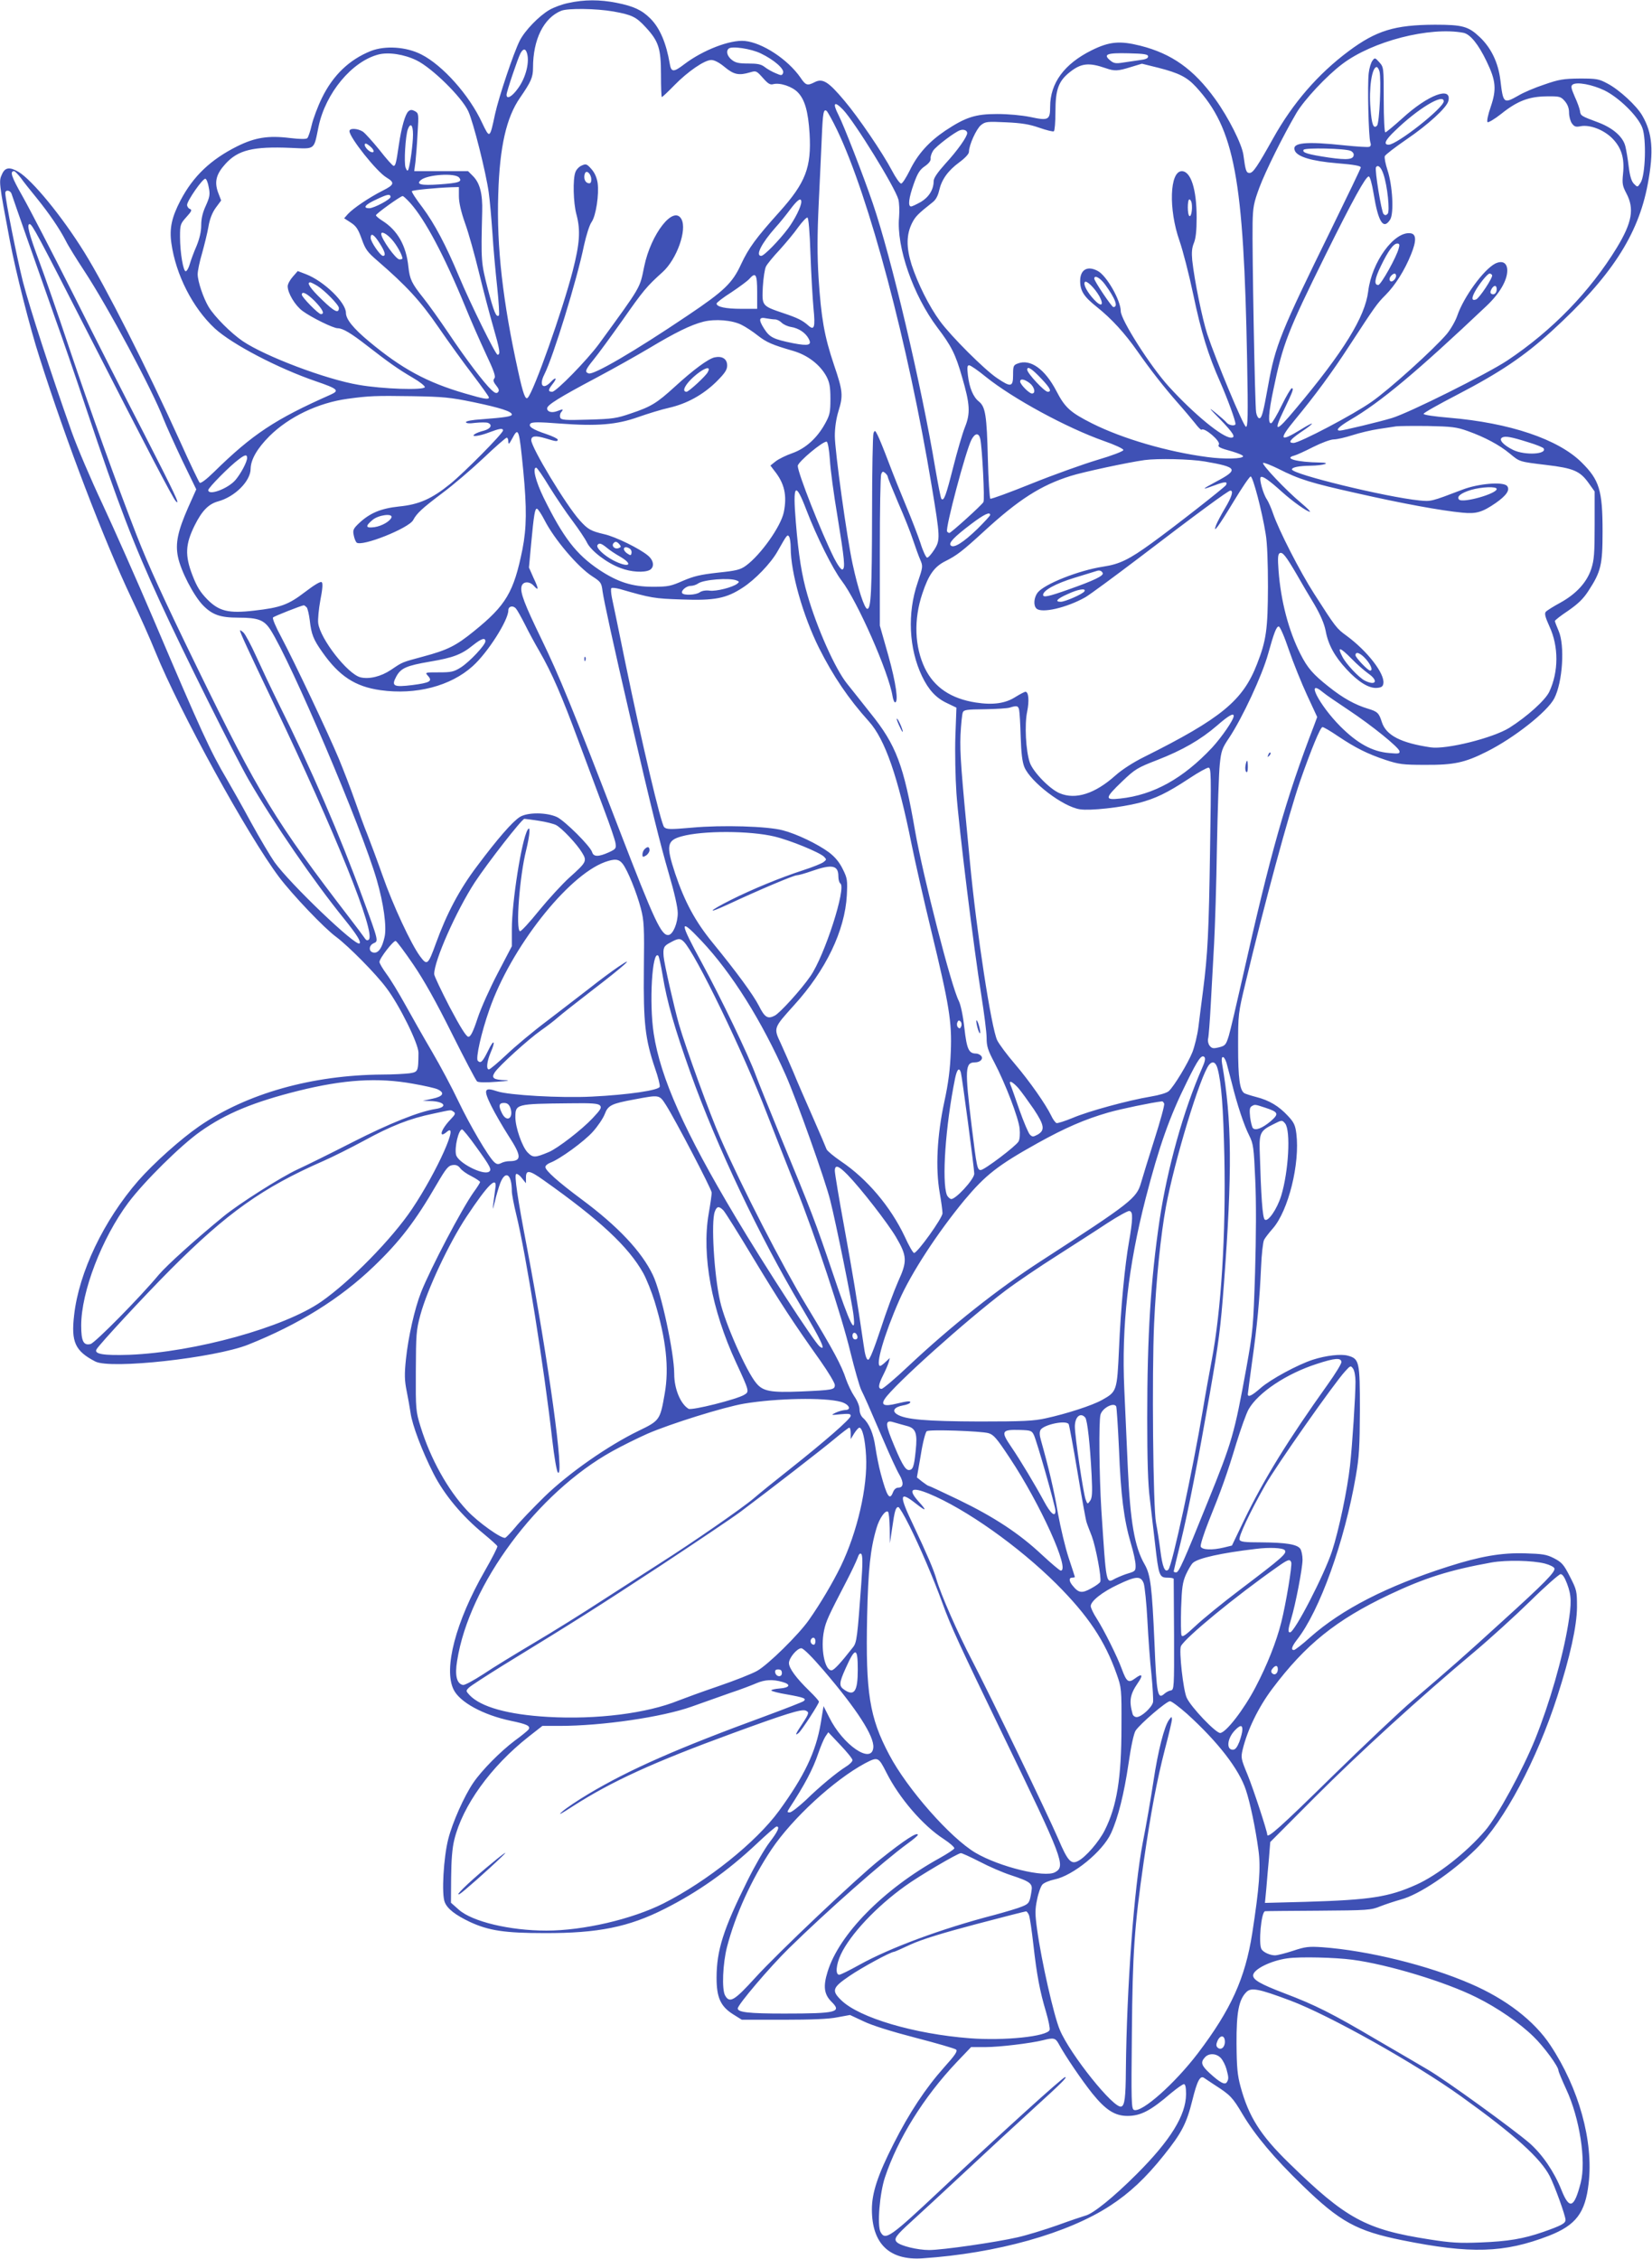 <?xml version="1.0" standalone="no"?>
<!DOCTYPE svg PUBLIC "-//W3C//DTD SVG 20010904//EN"
 "http://www.w3.org/TR/2001/REC-SVG-20010904/DTD/svg10.dtd">
<svg version="1.0" xmlns="http://www.w3.org/2000/svg"
 width="936pt" height="1280pt" viewBox="0 0 936 1280"
 preserveAspectRatio="xMidYMid meet">
<g transform="translate(0,1280) scale(0.1,-0.1)"
fill="#3f51b5" stroke="none">
<path d="M3220 12783 c-35 -7 -83 -25 -107 -39 -60 -35 -139 -117 -168 -174
-35 -69 -119 -320 -140 -416 -30 -141 -30 -141 -74 -49 -72 156 -223 325 -343
386 -85 44 -205 52 -287 20 -122 -49 -214 -137 -277 -266 -24 -49 -50 -119
-58 -154 -8 -35 -19 -68 -25 -74 -6 -6 -41 -6 -99 1 -122 15 -197 3 -298 -47
-150 -75 -249 -169 -321 -306 -50 -96 -64 -159 -52 -243 25 -179 121 -367 246
-483 98 -90 358 -226 574 -300 123 -42 134 -52 83 -75 -314 -139 -443 -224
-661 -438 -46 -45 -76 -67 -82 -61 -5 6 -55 109 -109 230 -193 426 -424 882
-544 1075 -127 205 -296 410 -373 456 -50 29 -76 26 -93 -12 -19 -41 -20 -40
44 -379 33 -174 113 -491 168 -661 152 -478 364 -1033 521 -1364 46 -96 107
-233 136 -305 137 -337 522 -1038 701 -1276 75 -99 256 -290 324 -339 70 -53
223 -207 283 -288 74 -97 183 -318 182 -368 -1 -107 -2 -108 -51 -116 -25 -3
-94 -7 -155 -7 -397 -3 -766 -107 -1035 -292 -106 -73 -260 -211 -346 -309
-196 -225 -337 -520 -364 -762 -18 -153 6 -204 120 -263 87 -45 675 20 865 95
286 114 522 260 714 445 147 141 235 256 356 465 52 89 65 105 89 108 20 3 32
-3 43 -17 8 -12 37 -33 64 -46 27 -14 49 -29 49 -33 0 -4 -16 -30 -36 -57 -67
-94 -244 -431 -298 -567 -37 -94 -73 -255 -86 -380 -9 -86 -8 -120 4 -180 8
-40 18 -95 22 -123 9 -69 66 -219 130 -345 61 -120 162 -241 284 -341 41 -34
77 -66 78 -71 2 -5 -30 -68 -72 -141 -164 -286 -234 -553 -176 -671 35 -72
168 -144 324 -177 92 -19 113 -29 101 -49 -4 -6 -39 -35 -79 -64 -81 -61 -187
-168 -235 -239 -51 -75 -117 -223 -141 -317 -27 -105 -39 -314 -20 -359 15
-38 61 -73 143 -112 106 -49 197 -63 422 -63 303 -1 477 34 682 138 188 95
354 212 519 367 57 54 109 99 114 99 20 0 8 -27 -40 -90 -27 -35 -83 -132
-124 -215 -138 -277 -176 -397 -176 -553 0 -112 23 -162 95 -207 l48 -30 236
0 c159 0 259 4 306 14 l71 13 77 -36 c47 -23 159 -58 294 -93 120 -31 223 -61
230 -67 10 -9 -6 -32 -68 -101 -105 -118 -197 -257 -286 -433 -89 -175 -123
-278 -123 -371 0 -194 98 -290 285 -278 421 28 825 141 1066 299 109 71 201
157 303 285 101 126 129 180 162 313 27 109 44 142 67 125 8 -6 36 -24 63 -42
84 -54 98 -68 154 -163 73 -122 178 -247 341 -405 211 -205 306 -257 562 -309
391 -79 579 -73 833 25 153 60 206 129 225 297 28 238 -55 539 -217 783 -91
138 -252 262 -452 348 -242 105 -581 188 -840 207 -77 5 -96 3 -165 -20 -43
-14 -89 -26 -103 -26 -28 0 -65 17 -76 34 -19 28 -2 215 20 216 4 1 140 2 302
3 280 2 298 3 351 25 31 12 83 29 115 38 104 27 290 152 427 287 160 157 345
505 461 866 72 223 110 397 111 502 0 93 -1 99 -40 175 -35 69 -46 81 -90 104
-43 22 -65 25 -165 28 -133 4 -254 -17 -435 -75 -347 -111 -601 -241 -782
-401 -44 -40 -86 -72 -92 -72 -18 0 -12 20 18 59 128 163 269 555 333 927 19
109 22 167 23 374 0 275 -3 290 -68 308 -39 11 -125 1 -199 -23 -86 -28 -239
-111 -295 -160 -50 -44 -73 -55 -73 -35 0 5 11 87 24 182 29 205 43 355 51
537 3 74 11 143 17 155 6 12 28 40 49 64 89 101 155 369 134 538 -6 47 -13 64
-48 101 -51 55 -105 88 -180 107 -31 8 -61 18 -66 21 -27 16 -36 86 -36 265 0
184 0 186 43 365 109 456 243 948 308 1138 63 180 115 307 127 307 7 0 46 -23
87 -51 100 -67 168 -101 270 -135 76 -25 99 -28 225 -28 162 -1 224 12 347 74
155 77 345 227 384 302 48 92 61 301 25 383 -11 26 -21 51 -21 56 0 5 34 31
76 59 56 39 85 67 114 112 71 109 80 147 80 336 0 234 -18 292 -119 392 -132
131 -406 224 -751 253 -83 7 -145 16 -144 22 0 6 86 54 190 108 244 127 379
218 536 361 335 306 490 543 544 833 35 187 27 288 -31 388 -32 56 -131 147
-196 181 -50 27 -62 29 -159 29 -92 -1 -117 -5 -200 -34 -52 -17 -118 -45
-146 -62 -85 -48 -87 -46 -103 87 -12 99 -52 182 -116 243 -65 62 -98 71 -255
71 -228 -1 -332 -33 -489 -150 -173 -129 -316 -294 -427 -493 -90 -161 -114
-197 -134 -197 -19 0 -23 12 -35 102 -8 60 -84 212 -160 317 -122 169 -246
257 -424 302 -116 29 -175 24 -276 -26 -155 -77 -235 -186 -235 -320 0 -75
-10 -80 -112 -58 -50 10 -125 17 -188 17 -124 0 -179 -18 -295 -95 -93 -63
-156 -133 -201 -226 -20 -40 -41 -73 -48 -73 -8 0 -31 33 -52 73 -52 99 -191
304 -271 398 -90 107 -122 127 -168 103 -41 -21 -50 -18 -80 27 -72 103 -215
197 -315 207 -83 8 -238 -52 -343 -132 -60 -46 -74 -46 -82 2 -20 118 -56 203
-110 257 -48 48 -95 70 -191 89 -95 19 -184 19 -274 -1z m255 -48 c105 -19
129 -30 184 -90 73 -79 86 -120 86 -267 0 -71 2 -128 5 -128 3 0 35 30 70 66
77 79 172 144 210 144 18 0 46 -15 76 -40 52 -43 80 -49 144 -30 34 10 36 9
72 -31 29 -33 41 -41 59 -36 38 10 107 -13 139 -46 40 -41 59 -108 67 -234 11
-191 -22 -278 -171 -444 -133 -148 -174 -204 -217 -296 -49 -107 -96 -152
-303 -291 -301 -203 -534 -339 -561 -328 -23 8 -19 20 28 78 24 29 97 129 163
222 118 169 138 193 228 274 80 72 140 239 107 300 -44 82 -173 -83 -211 -268
-26 -126 -13 -105 -257 -440 -67 -91 -242 -270 -264 -270 -25 0 -24 11 2 44
28 35 19 43 -11 11 -44 -46 -67 -18 -36 43 50 98 185 536 225 732 13 58 31
116 43 132 25 36 43 157 34 222 -5 31 -17 58 -36 79 -25 28 -30 30 -54 19 -15
-6 -31 -23 -36 -38 -15 -39 -12 -173 6 -239 24 -90 19 -164 -21 -320 -58 -225
-221 -685 -255 -719 -13 -13 -26 21 -54 149 -87 394 -123 707 -113 1004 8 270
46 436 124 548 62 90 73 115 73 169 0 161 61 283 160 323 38 15 197 13 295 -4z
m4817 -121 c38 -8 84 -64 131 -162 53 -110 57 -158 23 -258 -15 -43 -23 -81
-18 -86 4 -4 39 16 78 47 91 73 157 98 257 99 74 1 80 -1 103 -27 16 -19 24
-40 24 -65 0 -21 7 -48 16 -61 14 -19 22 -22 51 -16 52 9 129 -20 178 -69 52
-53 70 -112 61 -200 -6 -57 -3 -70 19 -112 46 -87 32 -165 -54 -307 -152 -249
-366 -470 -621 -640 -115 -76 -557 -297 -654 -326 -69 -21 -277 -71 -294 -71
-28 0 -7 22 57 60 172 100 378 272 774 647 73 69 117 144 117 200 0 44 -28 59
-69 39 -66 -35 -178 -189 -214 -294 -10 -30 -37 -77 -60 -105 -72 -85 -325
-314 -426 -384 -100 -71 -408 -233 -442 -233 -33 0 -21 18 40 60 87 58 85 68
-2 14 -116 -71 -124 -57 -31 56 115 139 212 271 310 422 145 222 156 238 204
286 55 55 109 141 145 231 31 76 30 115 -3 119 -92 13 -220 -162 -240 -329
-18 -145 -139 -342 -411 -666 -113 -136 -130 -137 -65 -3 49 102 56 120 43
120 -5 0 -31 -44 -57 -97 -26 -54 -53 -99 -59 -101 -20 -6 -16 59 12 191 53
257 80 327 295 762 156 315 228 445 245 445 7 0 18 -39 28 -99 26 -160 55
-205 93 -146 23 35 14 195 -15 282 -11 34 -18 69 -15 78 4 9 59 51 123 95 122
83 228 180 237 217 22 87 -115 36 -260 -97 -49 -44 -92 -80 -97 -80 -5 0 -9
82 -9 184 0 183 0 185 -25 213 -24 27 -26 27 -39 9 -8 -10 -18 -42 -21 -70 -8
-63 -1 -363 9 -392 5 -14 3 -23 -6 -26 -7 -3 -69 1 -138 8 -224 24 -302 16
-284 -29 13 -35 95 -60 239 -72 99 -8 135 -15 135 -24 0 -5 -75 -161 -166
-347 -288 -587 -318 -660 -359 -889 -28 -156 -36 -185 -50 -185 -7 0 -15 15
-18 33 -7 37 -23 921 -20 1073 2 90 6 113 38 200 36 96 134 293 210 423 44 75
172 212 260 278 171 130 496 213 687 177z m-3981 -117 c75 -36 134 -88 126
-110 -6 -16 -10 -16 -42 -2 -20 8 -48 24 -62 35 -20 16 -41 20 -93 20 -53 0
-73 4 -94 21 -25 20 -34 48 -18 63 16 17 128 0 183 -27z m-1327 7 c19 -49 -3
-143 -50 -206 -33 -46 -64 -63 -64 -35 0 17 64 207 79 235 14 26 27 28 35 6z
m-624 -46 c87 -42 256 -208 293 -288 29 -62 100 -346 116 -460 6 -41 15 -145
21 -230 5 -85 18 -224 27 -307 9 -84 13 -156 10 -160 -15 -15 -29 19 -64 153
-37 146 -38 151 -31 434 3 101 -13 163 -52 202 l-28 28 -153 0 -152 0 7 53 c3
28 9 102 12 163 7 108 6 112 -15 124 -17 9 -26 9 -37 -1 -18 -15 -40 -93 -54
-189 -15 -103 -19 -120 -30 -120 -5 0 -41 40 -79 89 -39 48 -82 96 -95 105
-30 19 -76 21 -76 3 0 -36 155 -231 210 -263 48 -29 45 -41 -23 -75 -75 -38
-164 -98 -195 -131 l-22 -25 37 -24 c31 -20 42 -37 62 -92 21 -60 32 -75 90
-125 163 -141 242 -226 345 -376 57 -83 145 -205 195 -270 50 -66 91 -123 91
-128 0 -14 -28 -9 -134 22 -217 63 -359 140 -545 295 -89 74 -131 126 -131
162 0 59 -125 180 -226 219 l-47 18 -28 -32 c-16 -18 -29 -42 -29 -54 0 -39
42 -109 84 -140 50 -37 174 -98 199 -98 29 0 76 -28 167 -99 120 -93 174 -132
258 -181 40 -23 71 -48 69 -54 -6 -18 -237 -11 -374 13 -186 31 -531 162 -658
248 -66 45 -159 138 -193 194 -30 50 -62 145 -62 185 0 19 11 72 25 119 13 47
30 115 36 150 7 43 21 79 41 107 l31 42 -18 47 c-21 60 -10 103 43 161 71 78
156 99 369 90 142 -6 130 -15 158 121 40 190 189 369 339 408 57 15 147 1 216
-33z m4145 22 c0 -11 -15 -17 -50 -21 -27 -4 -70 -10 -95 -14 -37 -6 -50 -4
-69 12 -43 35 -20 44 102 41 92 -2 112 -6 112 -18z m-241 -66 c51 -18 69 -17
143 6 l63 19 93 -23 c117 -30 162 -53 213 -108 219 -238 271 -519 290 -1552 6
-320 4 -378 -7 -374 -15 5 -170 378 -219 525 -29 91 -72 300 -85 418 -4 44 -2
70 9 97 11 26 16 70 16 145 0 161 -33 263 -84 263 -69 0 -76 -216 -13 -395 19
-55 54 -190 77 -300 46 -219 85 -346 154 -501 41 -94 86 -216 86 -236 0 -14
-37 -9 -50 7 -7 9 -36 34 -64 57 -42 34 -37 27 27 -38 76 -79 91 -104 62 -104
-48 0 -208 131 -353 290 -103 113 -272 378 -272 427 0 61 -81 203 -131 228
-58 31 -99 7 -99 -57 0 -56 21 -89 94 -147 84 -67 159 -149 231 -252 72 -103
149 -202 230 -294 34 -38 76 -89 95 -112 18 -24 35 -41 38 -38 15 15 109 -65
98 -84 -8 -13 4 -20 75 -39 33 -10 61 -21 62 -27 3 -15 -107 -18 -202 -5 -227
30 -480 104 -652 190 -125 63 -155 90 -204 185 -65 124 -147 183 -219 155 -24
-9 -26 -14 -26 -65 0 -68 -12 -71 -90 -18 -70 46 -262 238 -324 323 -62 84
-126 213 -161 320 -31 99 -30 171 3 237 19 37 34 52 115 116 19 14 31 37 38
67 14 62 49 112 114 160 34 25 55 48 55 60 0 38 42 130 68 151 25 20 35 21
142 16 88 -4 132 -11 189 -31 40 -14 77 -23 82 -20 5 3 9 53 9 111 0 125 17
173 81 224 64 51 108 56 203 23z m1552 -19 c11 -45 0 -293 -14 -307 -20 -20
-30 5 -37 98 -10 113 8 234 35 234 5 0 12 -11 16 -25z m1274 -107 c82 -40 190
-145 215 -212 24 -62 18 -270 -10 -312 -17 -26 -17 -26 -37 -6 -14 14 -23 42
-30 98 -5 44 -14 95 -19 115 -13 54 -71 104 -153 135 -97 36 -101 38 -104 65
-2 13 -15 50 -30 82 -21 49 -23 60 -11 68 24 16 110 0 179 -33z m-910 -62 c0
-37 -265 -246 -312 -246 -31 0 -20 26 35 78 129 126 277 215 277 168z m-3403
-48 c67 -71 294 -439 313 -508 5 -19 7 -64 4 -101 -16 -168 80 -443 217 -625
79 -104 103 -151 140 -281 45 -154 48 -205 16 -284 -14 -35 -44 -138 -67 -229
-40 -158 -52 -191 -66 -177 -4 3 -19 82 -35 174 -78 468 -250 1198 -354 1501
-53 156 -164 441 -194 500 -36 70 -24 82 26 30z m-34 -115 c182 -380 402
-1210 536 -2018 48 -289 49 -305 15 -359 -16 -25 -34 -46 -41 -46 -6 0 -24 37
-38 83 -15 45 -51 138 -80 207 -29 69 -74 181 -100 250 -26 69 -54 138 -63
155 -14 28 -16 28 -23 10 -4 -11 -8 -212 -8 -446 -1 -455 -6 -549 -27 -549
-16 0 -53 114 -83 253 -33 151 -101 643 -101 727 0 47 8 99 20 138 28 90 26
116 -25 265 -55 164 -72 263 -87 490 -8 133 -8 241 1 430 7 138 14 304 17 367
6 143 10 165 28 151 6 -6 33 -54 59 -108z m-2403 -25 c0 -53 -16 -170 -26
-198 -5 -11 -8 -9 -16 10 -10 27 -1 180 13 218 15 39 29 24 29 -30z m3140 8
c0 -21 -55 -99 -124 -174 -44 -49 -66 -81 -66 -98 0 -48 -27 -91 -72 -118 -25
-14 -50 -26 -56 -26 -19 0 -13 49 16 130 21 59 34 79 62 98 23 16 34 31 33 43
-2 11 5 31 14 45 16 25 124 107 153 116 20 7 40 -1 40 -16z m-3368 -91 c15
-21 -6 -25 -28 -4 -26 24 -22 48 4 27 10 -7 20 -17 24 -23z m5541 -10 c9 -4
17 -13 17 -21 0 -28 -34 -32 -140 -17 -120 18 -154 28 -144 44 7 13 236 8 267
-6z m185 -131 c23 -66 38 -212 24 -226 -9 -9 -15 -9 -23 -1 -12 12 -51 252
-43 265 11 17 29 1 42 -38z m-7721 -21 c15 -21 55 -72 89 -113 73 -90 132
-177 167 -245 13 -27 61 -104 105 -171 133 -202 385 -673 448 -837 15 -38 63
-144 106 -235 l80 -165 -46 -103 c-59 -134 -73 -203 -58 -278 16 -81 89 -221
142 -276 53 -54 98 -70 201 -70 112 0 145 -13 181 -68 117 -182 517 -1121 603
-1419 38 -131 57 -265 44 -322 -14 -63 -35 -93 -62 -89 -29 4 -29 40 0 53 28
12 29 10 -63 260 -129 354 -292 731 -474 1095 -42 85 -100 208 -129 272 -29
64 -61 124 -72 134 -10 9 -19 15 -19 11 0 -11 40 -98 190 -412 352 -737 579
-1301 540 -1339 -9 -8 -16 -5 -28 14 -10 14 -43 59 -75 100 -430 560 -520 709
-869 1425 -198 406 -277 581 -345 755 -111 285 -265 715 -378 1050 -67 201
-146 428 -175 505 -55 148 -70 205 -52 205 14 0 46 -60 337 -630 329 -644 474
-922 491 -940 29 -30 -6 43 -181 385 -97 187 -275 538 -396 780 -122 242 -253
495 -291 562 -63 111 -74 143 -48 143 5 0 21 -17 37 -37z m3233 -10 c0 -18 -5
-24 -17 -21 -19 4 -28 30 -19 55 9 23 36 -3 36 -34z m-749 11 c20 -24 0 -31
-113 -39 -102 -7 -133 0 -103 25 37 31 193 41 216 14z m-1418 -57 c8 -39 5
-54 -17 -103 -18 -39 -26 -73 -26 -111 0 -35 -9 -74 -26 -116 -15 -34 -32 -80
-38 -101 -6 -22 -16 -41 -23 -43 -14 -5 -33 104 -33 195 0 69 2 74 36 112 30
33 33 41 20 46 -9 3 -16 14 -16 23 0 23 90 153 104 148 6 -2 15 -24 19 -50z
m1417 -49 c0 -35 12 -88 35 -153 20 -55 55 -181 79 -280 24 -99 60 -236 80
-305 38 -132 43 -160 25 -160 -11 0 -152 285 -219 445 -74 177 -139 299 -206
389 -37 48 -64 90 -60 93 6 6 138 19 224 22 l42 1 0 -52z m-2535 15 c3 -10 46
-133 95 -273 49 -140 118 -336 153 -435 36 -99 116 -331 177 -515 182 -544
266 -762 417 -1090 131 -286 423 -871 502 -1009 142 -245 367 -573 541 -788
70 -87 97 -129 87 -139 -20 -20 -395 339 -482 461 -23 33 -83 134 -133 225
-49 91 -111 200 -136 243 -94 159 -146 272 -416 907 -95 223 -226 518 -290
655 -65 138 -143 321 -174 408 -117 330 -238 703 -276 850 -34 135 -100 466
-100 503 0 20 27 17 35 -3z m2148 -18 c2 -14 -93 -64 -120 -65 -41 0 -24 21
40 50 63 30 77 32 80 15z m112 -36 c83 -93 192 -297 310 -584 31 -77 84 -197
117 -268 46 -97 58 -131 49 -141 -8 -10 -6 -20 10 -40 16 -20 19 -30 10 -39
-8 -8 -18 -4 -37 14 -41 38 -143 172 -242 320 -50 74 -114 164 -143 200 -67
84 -77 106 -85 176 -12 121 -62 209 -149 263 -19 12 -35 26 -35 30 0 9 138
108 151 109 4 1 23 -17 44 -40z m2215 7 c0 -26 -37 -100 -75 -151 -51 -68
-136 -155 -152 -155 -35 0 2 72 81 161 23 25 60 71 83 102 42 56 63 70 63 43z
m2212 -8 c5 -35 -3 -79 -13 -72 -12 7 -12 94 0 94 5 0 11 -10 13 -22z m-2160
-289 c4 -112 12 -249 17 -304 11 -111 5 -131 -31 -98 -31 27 -57 41 -141 69
-121 41 -120 41 -115 148 3 50 11 103 18 116 7 14 42 57 78 95 35 39 83 96
105 128 23 31 46 56 52 54 6 -2 13 -81 17 -208z m-2372 84 c28 -31 60 -89 60
-108 0 -3 -8 -5 -17 -5 -20 0 -103 117 -103 144 0 18 32 1 60 -31z m-70 -20
c31 -48 38 -73 20 -73 -15 0 -70 80 -70 102 0 31 19 20 50 -29z m5775 -30
c-11 -47 -101 -208 -116 -208 -25 0 -21 34 15 108 41 85 71 127 93 127 12 0
14 -7 8 -27z m-15 -157 c0 -7 -6 -19 -14 -25 -19 -16 -32 5 -16 24 16 19 30
19 30 1z m544 5 c7 -11 -72 -131 -91 -138 -24 -9 -27 6 -7 43 23 43 72 104 84
104 5 0 11 -4 14 -9z m-4164 -96 l0 -95 -89 0 c-90 0 -141 11 -141 30 0 5 37
34 83 63 45 30 91 64 101 75 38 43 46 29 46 -73z m1971 43 c59 -81 76 -128 47
-128 -9 0 -108 147 -108 161 0 23 33 5 61 -33z m-32 -67 c28 -52 11 -63 -30
-19 -38 41 -62 85 -53 99 8 14 55 -31 83 -80z m-4431 59 c42 -26 122 -108 122
-125 0 -34 -26 -21 -95 46 -67 64 -90 99 -67 99 4 0 22 -9 40 -20z m6682 -19
c0 -22 -15 -35 -30 -26 -7 4 -7 13 0 26 14 25 30 25 30 0z m-6696 -68 c45 -47
57 -73 34 -73 -14 0 -108 96 -108 110 0 23 30 7 74 -37z m2607 -103 c11 0 27
-8 37 -18 11 -11 35 -22 55 -25 42 -7 80 -32 98 -65 21 -38 2 -44 -87 -27
-113 23 -133 33 -165 83 -33 52 -29 67 13 58 17 -3 39 -6 49 -6z m-189 -31
c24 -12 65 -39 91 -60 50 -39 82 -53 203 -88 81 -24 151 -78 187 -145 17 -33
22 -58 22 -126 0 -76 -3 -91 -30 -140 -45 -82 -110 -141 -186 -168 -35 -12
-77 -33 -94 -46 l-30 -24 22 -29 c58 -72 73 -140 54 -235 -17 -82 -131 -242
-214 -303 -33 -24 -55 -29 -160 -40 -99 -11 -136 -20 -197 -46 -68 -30 -84
-34 -170 -34 -118 0 -199 26 -305 96 -131 88 -203 182 -315 409 -46 95 -64
170 -42 170 5 0 39 -49 75 -109 37 -59 95 -146 131 -193 35 -47 72 -102 82
-123 22 -46 113 -116 190 -144 59 -23 134 -27 165 -11 28 16 24 54 -10 82 -46
39 -184 107 -248 121 -76 18 -92 27 -138 78 -77 85 -275 413 -275 455 0 24 24
27 81 10 61 -19 69 -19 69 -7 0 5 -29 19 -64 31 -78 26 -106 44 -90 60 9 9 49
9 165 0 212 -16 323 -7 446 37 54 19 132 43 173 52 101 23 192 73 268 147 49
49 62 68 62 93 0 37 -28 55 -71 46 -36 -8 -119 -69 -224 -165 -103 -94 -135
-114 -248 -152 -84 -29 -105 -32 -244 -36 -134 -4 -154 -2 -159 12 -3 9 -1 23
6 31 15 18 10 18 -24 5 -30 -11 -56 -4 -56 16 0 19 69 62 280 174 96 51 231
127 300 168 145 87 234 131 305 149 67 17 164 9 217 -18z m1383 -294 c154
-124 460 -290 670 -364 61 -21 110 -44 110 -51 0 -7 -62 -31 -147 -56 -80 -24
-248 -84 -372 -134 -124 -50 -230 -89 -235 -86 -4 3 -11 106 -14 228 -6 246
-14 293 -51 323 -32 25 -54 78 -62 149 -5 44 -4 56 7 56 8 0 50 -29 94 -65z
m-1575 26 c-11 -22 -108 -111 -120 -111 -36 0 4 61 73 111 42 30 64 30 47 0z
m1893 -40 c48 -51 57 -71 33 -71 -18 0 -116 105 -116 125 0 23 27 6 83 -54z
m-69 -22 c27 -21 36 -59 13 -59 -16 0 -67 52 -67 68 0 18 24 14 54 -9z m-3151
-108 c153 -32 217 -53 217 -70 0 -11 -42 -17 -172 -27 -51 -3 -88 -10 -88 -16
0 -7 19 -9 54 -4 30 3 62 3 70 0 28 -11 17 -33 -21 -44 -21 -5 -45 -14 -53
-20 -27 -18 26 -12 82 10 58 22 78 25 78 11 0 -17 -220 -239 -299 -303 -105
-85 -177 -117 -290 -128 -103 -11 -165 -37 -226 -94 -33 -31 -37 -40 -31 -68
3 -18 11 -37 16 -42 27 -27 297 81 321 127 20 38 50 66 164 152 61 45 166 135
234 199 67 64 127 116 132 116 5 0 9 -10 9 -22 1 -19 4 -16 21 15 37 70 40 62
64 -183 20 -210 19 -321 -5 -443 -49 -243 -93 -317 -275 -464 -101 -82 -148
-106 -286 -143 -125 -34 -116 -30 -184 -76 -57 -38 -124 -54 -173 -42 -73 19
-227 217 -239 306 -3 22 3 81 12 131 12 60 15 95 8 102 -6 6 -39 -13 -94 -55
-95 -73 -139 -89 -288 -106 -146 -17 -200 -4 -267 64 -40 41 -59 72 -84 137
-43 112 -40 175 13 282 41 82 78 121 133 136 95 26 184 115 184 185 1 52 37
115 107 185 110 109 275 188 441 211 125 17 157 18 367 15 177 -3 217 -7 348
-34z m5634 -164 c95 -34 178 -78 237 -127 57 -47 51 -46 209 -65 151 -18 189
-34 237 -101 l35 -49 0 -190 c0 -160 -3 -199 -19 -248 -25 -77 -85 -142 -175
-192 -39 -21 -77 -45 -83 -52 -8 -10 -3 -30 21 -83 53 -114 52 -257 -1 -370
-23 -48 -125 -140 -226 -204 -93 -58 -357 -124 -446 -111 -169 25 -253 68
-277 144 -16 51 -25 59 -78 75 -73 22 -142 60 -222 124 -90 71 -121 107 -161
186 -67 132 -111 300 -124 473 -5 68 -4 92 6 98 16 10 35 -14 97 -120 25 -44
70 -121 100 -170 36 -62 56 -110 64 -150 14 -77 50 -144 118 -217 67 -73 128
-110 173 -106 25 2 34 8 36 26 8 55 -90 182 -208 269 -58 42 -62 48 -184 238
-81 126 -201 361 -233 455 -10 30 -26 66 -35 80 -21 30 -45 117 -35 126 9 9
45 -15 119 -82 62 -56 144 -114 160 -114 5 0 -17 22 -49 49 -87 72 -230 224
-216 228 6 2 44 -13 85 -33 120 -61 186 -81 446 -139 260 -59 480 -99 597
-110 79 -8 113 2 190 55 60 42 82 74 64 96 -21 26 -164 14 -254 -21 -178 -68
-177 -67 -242 -61 -190 19 -723 149 -723 176 0 12 39 20 105 21 75 1 123 17
54 18 -130 2 -208 23 -147 39 13 3 61 25 108 49 48 24 99 43 117 43 18 0 65
11 106 24 40 13 107 29 148 35 41 6 85 13 99 15 14 2 95 3 180 2 137 -3 163
-6 227 -29z m-2763 -44 c11 -51 26 -345 18 -358 -10 -18 -184 -175 -193 -175
-4 0 -10 4 -13 8 -11 18 106 458 138 520 20 39 42 41 50 5z m3108 -20 c43 -13
80 -28 84 -34 20 -34 -107 -40 -172 -9 -55 27 -84 58 -64 70 17 11 51 5 152
-27z m-3960 -99 c3 -55 22 -196 42 -314 41 -252 46 -301 29 -307 -7 -3 -27 25
-47 64 -73 146 -206 483 -206 523 0 22 145 143 164 137 6 -2 14 -44 18 -103z
m-3302 11 c0 -22 -34 -87 -66 -125 -42 -49 -154 -91 -154 -57 0 13 123 138
174 175 34 26 46 28 46 7z m5426 -20 c187 -32 194 -46 63 -115 -84 -45 -85
-49 -4 -19 55 21 73 21 61 0 -9 -14 -295 -238 -421 -329 -127 -92 -181 -119
-275 -133 -138 -21 -332 -98 -371 -147 -21 -28 -25 -72 -7 -90 29 -29 172 4
278 64 27 16 164 117 305 224 327 250 504 380 516 380 19 0 8 -36 -31 -101
-22 -37 -44 -79 -50 -95 -21 -55 15 -6 100 135 47 78 90 141 96 141 13 0 65
-199 85 -325 9 -50 13 -164 13 -300 -1 -240 -9 -303 -62 -438 -80 -207 -203
-308 -639 -526 -61 -30 -126 -72 -163 -105 -116 -104 -226 -139 -316 -101 -56
23 -150 120 -169 173 -23 66 -31 217 -15 291 12 60 8 111 -10 111 -5 0 -30
-13 -56 -29 -57 -37 -127 -47 -225 -32 -141 22 -236 86 -289 195 -58 121 -64
275 -14 423 35 106 68 152 130 183 64 32 96 56 219 169 196 180 322 261 491
314 69 22 325 77 419 90 74 10 260 6 341 -8z m-1796 -87 c0 -6 27 -71 59 -147
33 -75 71 -170 84 -211 14 -41 32 -92 41 -112 16 -37 15 -41 -15 -130 -59
-172 -50 -373 25 -530 37 -77 79 -123 141 -152 l54 -26 -6 -162 c-3 -90 0
-235 6 -323 13 -190 99 -885 141 -1145 16 -102 30 -210 30 -241 0 -48 7 -70
44 -140 62 -118 137 -314 143 -374 3 -30 1 -61 -6 -73 -14 -26 -194 -162 -214
-162 -20 0 -23 14 -52 251 -39 322 -37 359 19 359 30 0 49 20 35 37 -7 7 -19
13 -28 13 -42 0 -53 23 -67 145 -8 72 -21 132 -32 154 -42 81 -202 705 -247
961 -65 375 -107 488 -254 670 -50 63 -109 138 -131 165 -68 84 -171 316 -225
503 -32 109 -51 227 -66 414 -18 217 -3 233 60 68 57 -149 150 -336 200 -401
89 -116 266 -518 288 -654 3 -19 10 -35 14 -35 21 0 6 108 -38 266 l-48 169 0
420 c0 231 3 428 8 439 6 15 10 16 22 6 8 -7 15 -17 15 -22z m3450 -69 c0 -27
-192 -81 -213 -60 -16 16 9 37 68 55 59 17 145 21 145 5z m-5395 -176 c56
-110 190 -267 271 -319 48 -31 52 -36 58 -85 8 -55 60 -296 156 -710 123 -531
170 -719 219 -888 32 -109 51 -193 51 -225 0 -56 -26 -119 -51 -124 -41 -7
-79 74 -284 606 -262 681 -335 859 -438 1072 -95 196 -121 263 -112 297 7 29
45 31 70 3 28 -31 28 -18 -2 45 l-26 59 12 131 c16 172 22 206 34 202 6 -2 25
-31 42 -64z m2525 29 c0 -5 -33 -40 -72 -79 -81 -78 -134 -111 -151 -94 -14
14 17 47 116 122 73 55 107 71 107 51z m-3392 -14 c-8 -22 -55 -49 -96 -55
-51 -7 -54 5 -11 41 33 28 115 39 107 14z m2262 -173 c0 -140 70 -385 160
-566 81 -161 167 -288 283 -417 92 -102 166 -317 242 -697 20 -99 70 -319 111
-488 102 -421 118 -517 111 -687 -4 -99 -13 -175 -37 -285 -41 -191 -50 -374
-26 -513 9 -50 16 -103 16 -117 0 -27 -142 -225 -161 -225 -6 0 -30 42 -53 93
-80 169 -213 327 -362 427 -41 28 -78 59 -81 68 -3 9 -38 91 -78 182 -40 91
-90 205 -110 255 -21 49 -53 123 -71 162 -42 89 -42 87 75 217 180 198 288
422 299 623 4 86 3 96 -23 148 -19 39 -43 68 -78 95 -64 47 -181 104 -262 125
-86 23 -343 31 -515 15 -124 -11 -144 -10 -157 3 -18 18 -128 484 -220 932
-36 176 -70 342 -76 368 -5 26 -7 51 -3 54 4 4 26 1 49 -5 176 -51 195 -54
350 -59 186 -7 252 6 345 67 70 45 159 138 197 205 54 95 56 99 66 84 5 -8 9
-36 9 -64z m-970 20 c10 -12 9 -16 -5 -21 -19 -8 -40 9 -31 25 10 15 21 14 36
-4z m-73 -18 c15 -13 49 -36 76 -51 82 -48 48 -66 -39 -21 -53 28 -98 71 -89
86 9 14 21 11 52 -14z m131 -6 c8 -5 12 -16 10 -25 -3 -15 -5 -15 -26 -1 -31
23 -16 47 16 26z m2680 -139 c5 -15 -51 -42 -190 -91 -118 -42 -148 -48 -148
-32 0 25 70 64 178 97 64 20 122 37 127 39 15 5 28 0 33 -13z m-2075 -41 c16
-6 16 -9 5 -18 -26 -21 -120 -45 -157 -40 -23 3 -44 -1 -56 -9 -21 -16 -91
-19 -100 -5 -8 14 24 41 48 41 13 0 32 6 43 14 31 22 177 33 217 17z m1971
-62 c-9 -15 -109 -59 -134 -59 -36 0 -21 17 38 43 59 28 108 36 96 16z m-4406
-91 c5 -7 13 -40 17 -73 9 -79 20 -108 71 -180 96 -137 187 -196 330 -216 200
-28 397 23 522 136 85 76 202 260 202 316 0 24 26 30 43 11 8 -9 31 -51 52
-92 20 -41 57 -109 81 -150 72 -125 127 -253 222 -510 50 -135 116 -312 147
-394 31 -82 59 -164 62 -182 5 -32 3 -35 -38 -54 -58 -26 -86 -26 -94 1 -11
35 -153 176 -199 199 -58 27 -166 28 -210 1 -42 -26 -128 -125 -243 -279 -100
-132 -172 -269 -233 -437 -45 -124 -50 -128 -90 -74 -51 69 -154 290 -213 459
-30 85 -69 189 -85 230 -17 41 -49 129 -72 195 -23 66 -64 172 -90 235 -60
144 -252 549 -326 689 -32 59 -52 107 -47 112 8 8 159 67 174 69 4 0 11 -6 17
-12z m5565 -242 c25 -73 72 -189 103 -256 l57 -123 -17 -46 c-162 -421 -248
-726 -406 -1431 -34 -151 -69 -300 -78 -330 -16 -51 -20 -56 -56 -65 -33 -8
-40 -6 -53 10 -8 11 -11 29 -8 40 3 11 10 99 15 195 5 96 14 252 19 345 5 94
13 341 16 550 4 209 11 418 16 464 8 76 13 91 53 150 75 113 187 353 221 476
33 119 47 155 60 155 7 0 31 -54 58 -134z m-4553 50 c0 -21 -89 -116 -139
-148 -40 -25 -54 -28 -125 -28 -79 0 -79 0 -61 -20 27 -30 11 -39 -89 -52
-106 -13 -120 -6 -91 48 26 48 57 62 192 85 130 22 178 40 243 93 48 38 70 45
70 22z m4910 -101 c30 -31 72 -67 93 -82 59 -41 43 -72 -22 -39 -33 18 -104
93 -125 134 -32 61 -15 57 54 -13z m79 0 c29 -33 41 -65 24 -65 -13 0 -83 74
-83 87 0 24 28 13 59 -22z m-242 -189 c15 -13 80 -57 143 -99 134 -89 283
-210 289 -233 3 -15 -5 -16 -59 -11 -95 8 -179 54 -276 151 -121 122 -201 279
-97 192z m-1723 -98 c3 -13 7 -81 9 -153 3 -94 9 -142 21 -172 36 -85 219
-225 315 -239 58 -9 229 10 333 36 95 25 160 56 286 139 51 34 100 61 109 61
15 0 16 -39 9 -462 -7 -473 -13 -592 -40 -803 -9 -66 -20 -158 -26 -205 -6
-47 -22 -111 -34 -142 -26 -65 -105 -195 -134 -221 -11 -10 -54 -23 -103 -31
-126 -21 -354 -83 -442 -121 -44 -18 -85 -31 -91 -29 -7 3 -21 22 -30 42 -31
64 -121 193 -205 292 -45 52 -90 113 -101 135 -33 68 -117 613 -154 1005 -51
528 -58 621 -54 725 3 61 9 118 13 128 6 15 23 17 124 18 64 1 127 5 141 9 41
13 49 11 54 -12z m1216 -35 c0 -22 -68 -120 -122 -179 -164 -175 -332 -269
-521 -289 -90 -10 -88 2 11 97 73 70 87 78 198 121 144 56 246 115 339 195 64
56 95 74 95 55z m-3937 -594 c40 -6 83 -17 97 -24 32 -16 119 -108 148 -157
29 -47 25 -54 -71 -140 -41 -37 -119 -122 -173 -188 -53 -66 -102 -119 -108
-117 -25 9 -2 312 35 459 21 86 26 145 8 115 -34 -58 -89 -408 -89 -563 l0
-96 -79 -151 c-44 -84 -96 -199 -115 -257 -26 -79 -40 -105 -52 -105 -12 0
-44 51 -106 168 -48 93 -88 177 -88 187 0 77 125 358 230 520 74 112 267 360
281 360 6 0 43 -5 82 -11z m1334 -89 c89 -21 257 -90 282 -115 15 -15 14 -17
-3 -30 -10 -8 -62 -29 -115 -46 -132 -43 -289 -108 -409 -168 -131 -66 -142
-84 -15 -25 171 80 370 164 387 164 9 0 49 11 88 25 113 39 148 32 148 -31 0
-18 5 -36 11 -40 36 -22 -89 -410 -169 -525 -52 -76 -172 -208 -202 -224 -40
-21 -57 -11 -90 55 -31 61 -125 190 -264 360 -97 119 -157 230 -211 391 -52
158 -47 187 38 210 120 33 385 32 524 -1z m-859 -155 c28 -36 79 -162 103
-253 18 -69 20 -105 17 -347 -3 -301 7 -392 63 -558 17 -48 29 -95 27 -105 -4
-20 -179 -46 -385 -56 -176 -9 -471 8 -536 30 -74 25 -80 11 -33 -84 21 -42
65 -118 97 -168 76 -117 76 -144 3 -144 -14 0 -34 -5 -45 -11 -16 -8 -25 -7
-39 6 -33 30 -138 209 -203 345 -35 74 -102 200 -149 280 -47 80 -115 200
-152 267 -37 67 -85 146 -107 175 -21 29 -39 59 -39 67 0 21 80 123 92 119 6
-2 51 -62 100 -134 60 -88 129 -211 218 -390 72 -144 136 -266 143 -272 7 -6
51 -7 112 -2 59 4 79 8 50 9 -69 2 -83 12 -62 44 23 36 193 190 262 238 33 23
76 56 95 73 19 17 109 88 200 158 175 134 249 201 144 130 -34 -23 -106 -76
-160 -119 -55 -42 -164 -127 -243 -187 -80 -60 -184 -147 -232 -193 -49 -46
-93 -83 -99 -83 -16 0 -12 44 10 96 30 69 18 78 -14 11 -32 -64 -42 -75 -59
-58 -13 13 20 161 66 291 121 348 442 757 654 835 56 20 79 18 101 -10z m445
-435 c174 -184 343 -455 480 -765 60 -136 223 -593 251 -707 32 -126 124 -579
132 -652 14 -120 -20 -52 -116 235 -101 298 -119 346 -300 784 -61 149 -123
302 -137 340 -40 111 -201 445 -306 638 -129 236 -130 261 -4 127z m-99 -6
c66 -65 338 -627 471 -974 46 -118 120 -307 165 -420 110 -275 259 -726 309
-935 23 -93 50 -188 60 -210 22 -45 36 -76 128 -290 35 -82 75 -169 89 -192
26 -45 23 -73 -7 -73 -12 0 -23 -10 -29 -25 -19 -50 -34 -28 -70 105 -11 41
-24 108 -30 148 -11 78 -35 135 -69 166 -13 11 -21 31 -21 50 0 18 -13 50 -30
74 -16 24 -36 67 -46 95 -26 80 -70 162 -224 417 -137 226 -368 675 -488 950
-59 133 -197 514 -235 645 -28 99 -84 345 -87 385 -4 50 1 60 38 79 45 25 56
25 76 5z m-120 -189 c25 -153 68 -301 159 -557 148 -414 391 -926 626 -1321
114 -192 146 -260 104 -226 -31 26 -310 455 -474 730 -291 487 -427 792 -465
1041 -27 174 -9 479 26 442 4 -5 15 -54 24 -109z m1692 -291 c-5 -13 -10 -14
-18 -6 -6 6 -8 18 -4 28 5 13 10 14 18 6 6 -6 8 -18 4 -28z m1365 -236 c-106
-241 -197 -568 -241 -861 -50 -339 -70 -652 -70 -1121 0 -239 4 -378 15 -461
8 -66 21 -182 30 -258 20 -176 24 -187 70 -187 19 0 35 -3 35 -7 0 -5 1 -147
2 -318 1 -297 0 -310 -18 -314 -10 -1 -27 -10 -37 -19 -38 -34 -44 -4 -56 290
-14 314 -22 384 -55 442 -58 100 -82 241 -96 549 -6 127 -15 329 -20 447 -16
356 22 693 121 1079 77 298 136 464 235 663 62 126 82 154 98 138 7 -7 3 -27
-13 -62z m138 30 c5 -18 19 -71 31 -118 29 -118 68 -236 98 -295 23 -46 26
-66 34 -250 6 -124 5 -323 -1 -525 -10 -314 -12 -333 -50 -545 -67 -369 -80
-415 -218 -755 -139 -345 -164 -400 -179 -400 -8 0 -14 2 -14 6 0 3 18 78 40
167 44 181 97 455 164 837 52 298 61 368 81 630 47 630 45 921 -11 1243 -8 47
10 50 25 5z m-50 -35 c21 -79 32 -217 38 -498 9 -441 -18 -872 -72 -1155 -13
-69 -36 -195 -50 -280 -56 -336 -174 -883 -195 -904 -20 -20 -34 14 -46 111
-7 54 -18 123 -24 153 -17 85 -24 848 -11 1130 11 245 38 505 67 662 49 264
195 744 245 805 20 23 38 14 48 -24z m-1455 -20 c7 -25 76 -545 76 -574 0 -32
-111 -152 -133 -143 -8 3 -18 13 -22 22 -30 77 -8 393 46 660 11 53 23 66 33
35z m-3104 -64 c63 -11 126 -25 140 -32 42 -20 31 -40 -30 -53 l-55 -12 42 -1
c82 -2 103 -34 31 -45 -95 -15 -262 -82 -472 -189 -121 -62 -261 -131 -311
-154 -93 -43 -333 -195 -420 -267 -161 -132 -319 -275 -365 -329 -108 -130
-362 -387 -387 -393 -40 -10 -53 16 -53 105 0 191 117 495 267 696 90 120 297
325 408 403 145 103 304 168 556 231 258 64 450 76 649 40z m3430 -25 c17 -20
56 -74 87 -119 61 -92 65 -120 21 -145 -25 -13 -29 -13 -43 1 -8 8 -35 71 -59
139 -24 69 -46 133 -51 143 -12 29 11 19 45 -19z m-1996 -97 c51 -80 257 -474
258 -494 1 -10 -7 -65 -17 -122 -40 -234 17 -543 155 -841 76 -164 76 -166 48
-183 -40 -26 -300 -91 -317 -80 -46 28 -81 114 -81 197 0 120 -74 464 -121
561 -64 134 -199 277 -404 429 -133 99 -205 163 -205 183 0 8 12 18 27 24 56
21 193 121 242 176 28 31 58 76 67 99 19 51 38 60 168 84 144 27 141 28 180
-33z m2822 9 c3 -8 -22 -99 -55 -202 -33 -104 -67 -214 -76 -246 -25 -88 -55
-112 -566 -443 -246 -159 -509 -368 -751 -595 -76 -72 -145 -130 -153 -130
-21 0 -19 23 9 78 13 26 27 58 31 72 l7 25 -24 -22 c-13 -13 -27 -23 -31 -23
-29 0 23 179 108 372 68 155 218 384 369 567 120 143 188 197 416 324 155 86
265 134 400 173 74 21 248 57 303 63 4 1 10 -5 13 -13z m-3705 -22 c21 -58
-18 -88 -46 -34 -22 43 -19 60 10 60 18 0 28 -7 36 -26z m509 11 c10 -12 2
-24 -42 -71 -62 -66 -197 -170 -248 -192 -79 -33 -90 -33 -120 -3 -31 31 -70
142 -70 200 0 75 3 76 306 79 131 2 164 -1 174 -13z m3766 -11 c79 -26 82 -35
33 -78 -47 -39 -85 -54 -100 -39 -5 5 -12 33 -16 62 -4 40 -3 55 8 62 18 11
18 12 75 -7z m-4596 -24 c12 -8 10 -15 -16 -42 -36 -37 -59 -77 -50 -85 3 -4
14 2 25 11 79 72 -52 -222 -194 -434 -113 -169 -350 -411 -515 -526 -210 -146
-716 -286 -1085 -301 -148 -5 -204 4 -188 31 17 29 264 296 418 451 321 322
522 465 869 617 50 22 152 73 226 113 155 85 262 127 393 154 112 24 99 23
117 11z m4711 -66 c33 -40 20 -272 -22 -410 -24 -77 -75 -150 -93 -135 -13 11
-21 129 -29 398 -2 93 6 107 77 142 49 25 50 25 67 5z m-4583 -133 c81 -112
90 -130 72 -141 -34 -21 -175 51 -186 96 -10 41 14 144 34 144 5 0 41 -44 80
-99z m2104 -158 c76 -78 227 -273 274 -352 64 -109 65 -138 13 -252 -23 -52
-68 -173 -99 -269 -38 -114 -62 -175 -71 -175 -10 0 -18 26 -26 85 -38 260
-60 394 -109 663 -30 163 -54 308 -54 322 0 37 20 31 72 -22z m-1723 -30 c321
-227 482 -378 566 -528 18 -33 47 -105 64 -160 65 -214 83 -376 57 -523 -26
-149 -28 -152 -148 -210 -173 -84 -395 -239 -533 -373 -66 -65 -140 -142 -165
-173 -25 -30 -51 -57 -57 -60 -20 -8 -156 89 -217 155 -110 118 -207 293 -263
474 -27 88 -28 96 -27 315 1 209 2 232 26 320 39 143 161 404 261 555 124 187
177 238 163 158 -3 -21 -8 -58 -11 -83 -4 -41 -4 -40 9 12 7 32 21 78 30 103
30 77 66 52 66 -46 0 -15 11 -74 25 -131 55 -224 159 -874 204 -1277 11 -96
25 -179 32 -185 39 -37 -53 629 -175 1274 -55 287 -72 407 -62 417 4 4 19 -5
32 -22 l24 -30 0 33 c0 44 19 42 99 -15z m1019 -171 c10 -10 87 -133 171 -273
153 -253 223 -360 379 -580 45 -64 82 -126 82 -137 0 -27 -10 -29 -193 -37
-171 -7 -214 1 -252 47 -56 66 -178 342 -205 464 -34 149 -52 452 -30 508 11
31 23 33 48 8z m2316 -47 c0 -22 -8 -80 -17 -130 -24 -135 -47 -375 -57 -610
-11 -238 -12 -241 -96 -288 -55 -31 -200 -78 -319 -104 -67 -15 -129 -18 -375
-18 -303 1 -422 11 -468 41 -30 19 -15 41 34 50 19 3 37 10 40 15 7 12 -10 11
-77 -5 -69 -17 -89 -8 -66 27 51 78 463 447 683 613 61 46 192 135 290 197 98
63 228 146 288 186 60 39 116 70 125 69 12 -3 16 -14 15 -43z m-1556 -668 c2
-10 -3 -17 -12 -17 -10 0 -16 9 -16 21 0 24 23 21 28 -4z m2742 -146 c0 -10
-35 -67 -78 -127 -224 -314 -360 -534 -474 -770 l-68 -142 -45 -11 c-66 -16
-124 -14 -132 5 -3 9 17 72 45 143 72 178 104 267 157 443 26 84 57 171 70
193 54 94 214 201 385 256 103 34 140 37 140 10z m80 -110 c0 -81 -18 -360
-31 -476 -15 -137 -64 -370 -102 -485 -44 -134 -212 -460 -238 -460 -13 0 -11
17 6 75 25 81 65 289 65 337 0 24 -6 52 -13 62 -18 25 -82 35 -220 36 -96 0
-119 3 -124 15 -6 18 57 153 146 310 61 108 390 577 452 644 30 33 32 34 45
16 8 -11 14 -43 14 -74z m-2915 -115 c46 -13 62 -46 23 -46 -13 -1 -36 -7 -53
-15 -29 -14 -28 -15 28 -9 46 4 57 3 57 -9 0 -17 -142 -141 -350 -306 -80 -63
-170 -136 -200 -162 -67 -57 -352 -254 -527 -365 -70 -45 -218 -140 -328 -211
-110 -72 -285 -181 -390 -243 -104 -62 -234 -141 -287 -177 -54 -35 -105 -63
-115 -61 -35 7 -47 53 -33 137 68 432 455 953 880 1188 52 29 141 73 197 98
131 57 432 151 548 171 185 31 458 36 550 10z m1559 -25 c3 -5 10 -114 16
-242 10 -262 28 -401 67 -534 15 -49 27 -105 27 -124 1 -31 -2 -35 -39 -46
-22 -6 -55 -20 -74 -29 -56 -30 -52 -48 -81 389 -12 197 -15 497 -5 538 10 38
74 72 89 48z m-175 -64 c12 -16 27 -150 36 -327 5 -101 3 -129 -9 -145 -14
-20 -15 -19 -25 8 -13 35 -61 357 -61 413 0 56 32 83 59 51z m-1012 -47 c52
-13 62 -41 51 -142 -9 -90 -16 -108 -39 -108 -21 0 -45 44 -99 178 -36 91 -32
108 19 91 14 -4 45 -13 68 -19z m918 10 c3 -5 26 -128 50 -272 24 -145 47
-272 51 -283 3 -11 17 -47 30 -80 23 -62 56 -238 48 -258 -2 -7 -26 -24 -52
-38 -52 -29 -71 -26 -104 15 -22 26 -23 46 -3 46 8 0 15 2 15 4 0 2 -16 51
-35 108 -19 57 -46 171 -61 253 -22 131 -53 260 -96 413 -9 31 -9 48 -2 60 20
30 144 56 159 32z m-1235 -52 l0 -33 20 33 c11 17 24 32 29 32 17 0 33 -66 38
-160 10 -175 -50 -432 -143 -625 -46 -94 -115 -211 -181 -305 -59 -84 -231
-253 -293 -288 -30 -17 -129 -56 -220 -87 -91 -31 -192 -68 -225 -81 -179 -73
-465 -109 -741 -93 -225 13 -380 56 -444 124 -21 23 -21 24 -3 42 10 10 95 65
188 123 426 261 533 329 890 563 209 138 416 277 460 310 172 129 460 352 533
413 42 35 80 64 84 64 5 0 8 -15 8 -32z m780 1 c30 -9 46 -27 122 -142 172
-259 343 -637 288 -637 -6 0 -54 41 -108 91 -128 120 -270 213 -470 310 -90
43 -166 79 -170 79 -4 0 -20 11 -37 24 l-30 24 22 127 c11 71 27 131 34 135
16 11 303 1 349 -11z m258 -11 c17 -36 122 -404 122 -429 0 -39 -27 -17 -65
54 -48 89 -134 233 -186 309 -60 88 -55 98 51 95 60 -2 66 -4 78 -29z m-595
-332 c208 -86 508 -298 722 -511 180 -180 275 -322 342 -512 27 -76 28 -83 27
-298 0 -291 -26 -450 -95 -587 -33 -65 -107 -151 -150 -173 -41 -22 -60 0
-114 127 -62 143 -381 804 -487 1008 -81 155 -178 376 -202 460 -17 58 -51
137 -131 307 -83 173 -80 197 14 123 60 -47 65 -43 16 11 -63 70 -42 86 58 45z
m-110 -183 c59 -118 136 -298 187 -438 47 -130 94 -232 344 -749 340 -702 355
-741 294 -775 -58 -33 -315 30 -451 110 -142 84 -387 362 -489 556 -112 211
-134 352 -125 783 6 265 18 383 53 500 16 56 50 104 65 94 5 -3 9 -44 10 -92
l1 -87 13 87 c14 98 20 118 35 118 5 0 34 -48 63 -107z m2126 -137 c15 -18
-13 -42 -249 -221 -102 -77 -217 -171 -257 -209 -58 -54 -74 -65 -79 -52 -3 9
-4 78 -2 154 4 115 8 145 27 189 13 28 30 58 40 67 30 27 161 56 356 79 78 10
153 6 164 -7z m-2399 -187 c-22 -306 -26 -336 -46 -362 -72 -92 -109 -132
-123 -132 -39 0 -63 126 -42 226 11 52 23 79 127 279 27 52 55 111 62 130 8
24 15 31 22 24 8 -8 8 -57 0 -165z m2436 118 c6 -17 -30 -235 -57 -342 -28
-110 -79 -239 -145 -365 -66 -127 -169 -260 -201 -260 -25 0 -164 145 -189
199 -20 41 -45 269 -33 293 26 50 310 283 545 448 62 44 72 47 80 27z m1437
-7 c27 -7 51 -19 54 -27 7 -19 -53 -81 -297 -302 -207 -189 -299 -270 -505
-446 -71 -60 -279 -257 -463 -437 -285 -280 -362 -349 -362 -324 0 19 -79 260
-111 338 -38 92 -39 98 -28 145 27 111 89 239 168 344 188 250 360 389 661
532 203 96 342 140 580 183 86 15 232 12 303 -6z m126 -115 c25 -66 26 -109 6
-230 -31 -189 -105 -446 -187 -650 -71 -175 -214 -438 -283 -518 -106 -124
-270 -253 -391 -307 -156 -70 -260 -86 -628 -97 l-229 -6 8 84 c4 46 10 124
15 172 l7 89 254 255 c251 251 589 560 903 823 88 74 230 203 316 287 85 84
163 152 172 153 11 0 23 -18 37 -55z m-2399 3 c6 -18 16 -113 21 -210 5 -98
15 -236 23 -307 7 -72 11 -142 9 -156 -6 -30 -66 -85 -93 -85 -10 0 -21 8 -23
18 -21 74 -14 111 29 174 33 47 26 58 -15 27 -38 -28 -48 -20 -76 56 -24 66
-99 217 -141 283 -19 29 -34 61 -34 71 0 28 65 80 155 122 102 49 129 50 145
7z m-1860 -328 c0 -11 -4 -20 -9 -20 -14 0 -23 18 -16 30 10 17 25 11 25 -10z
m47 -166 c189 -221 287 -373 281 -437 -9 -97 -173 15 -250 172 l-32 63 -16
-98 c-28 -163 -93 -298 -236 -495 -131 -179 -406 -399 -655 -525 -179 -90
-455 -154 -663 -154 -208 0 -421 51 -497 119 l-44 39 1 143 c1 98 6 166 18
214 47 193 206 414 420 583 l79 62 97 0 c243 0 582 50 748 109 59 21 157 56
217 77 61 20 128 46 151 56 47 20 92 23 147 7 51 -14 42 -33 -16 -37 -26 -2
-47 -7 -47 -11 0 -4 41 -15 91 -23 95 -17 109 -23 93 -37 -5 -5 -103 -43 -219
-86 -494 -181 -767 -301 -1000 -440 -60 -36 -128 -81 -150 -101 -27 -24 -8
-14 61 31 220 141 456 249 904 413 300 110 390 138 414 129 22 -9 21 -15 -19
-76 -38 -57 -43 -70 -20 -51 17 14 115 165 115 177 0 5 -25 33 -56 63 -73 71
-114 127 -114 156 0 29 46 84 70 84 12 0 61 -49 127 -126z m193 5 c0 -124 -20
-154 -78 -113 -29 20 -28 38 9 120 55 123 69 121 69 -7z m2380 2 c0 -24 -18
-37 -32 -23 -8 8 -7 16 2 27 17 21 30 19 30 -4z m-2810 -22 c0 -25 -33 -22
-38 4 -2 12 3 17 17 17 15 0 21 -6 21 -21z m2296 -231 c176 -160 294 -313 333
-431 24 -72 54 -214 71 -340 14 -99 5 -212 -35 -472 -40 -255 -120 -432 -308
-680 -132 -173 -318 -338 -362 -321 -15 5 -16 51 -12 433 4 461 14 604 67 973
41 283 74 458 120 637 22 83 40 160 40 170 -1 17 -2 17 -16 -2 -27 -36 -63
-176 -89 -350 -14 -93 -41 -249 -60 -345 -50 -259 -91 -818 -96 -1290 -1 -157
-7 -201 -26 -207 -42 -14 -290 296 -348 434 -34 80 -104 389 -129 570 -12 88
-12 112 0 169 7 37 21 75 30 85 9 10 40 23 69 29 106 22 273 159 320 262 40
87 74 224 99 394 14 99 30 171 40 187 26 39 175 167 195 167 9 0 53 -33 97
-72z m313 -90 c0 -13 -8 -43 -17 -68 -13 -32 -23 -45 -37 -45 -38 0 -32 63 10
108 31 33 45 34 44 5z m-2209 -172 c0 -8 -17 -25 -37 -37 -51 -32 -145 -109
-229 -191 -40 -37 -80 -68 -89 -68 -16 0 -16 2 -3 23 87 133 134 222 164 311
13 38 31 81 40 95 l17 25 68 -72 c38 -40 69 -78 69 -86z m192 -70 c73 -145
207 -301 325 -377 35 -23 62 -47 60 -53 -2 -6 -40 -31 -85 -56 -316 -175 -568
-431 -633 -643 -26 -83 -20 -128 22 -170 60 -59 31 -67 -268 -67 -199 0 -263
7 -263 29 0 21 181 234 289 340 215 211 538 496 673 594 32 23 58 45 58 49 1
21 -75 -28 -215 -140 -125 -99 -580 -530 -705 -668 -119 -131 -146 -148 -172
-101 -19 35 -13 180 11 274 47 182 139 384 252 553 118 176 355 394 530 488
73 38 76 37 121 -52z m528 -505 c53 -28 132 -62 175 -76 115 -38 127 -48 119
-93 -10 -63 -13 -69 -52 -85 -20 -9 -91 -30 -157 -48 -301 -78 -594 -187 -768
-284 -54 -30 -104 -55 -112 -55 -23 0 -18 57 9 115 53 113 201 271 365 388 77
56 296 185 315 186 5 1 53 -21 106 -48z m280 -303 c5 -13 16 -88 25 -168 19
-169 36 -262 72 -382 14 -48 23 -93 20 -101 -14 -37 -257 -62 -452 -47 -314
24 -626 116 -728 215 -57 55 -51 72 46 138 70 48 234 137 253 137 3 0 46 19
95 42 62 28 174 63 367 114 152 40 280 73 285 73 4 1 12 -9 17 -21z m1833
-253 c202 -27 526 -125 702 -213 118 -58 247 -147 324 -223 59 -57 141 -169
141 -192 0 -6 20 -54 44 -106 76 -163 114 -407 82 -530 -37 -144 -64 -154
-109 -41 -41 103 -107 200 -180 265 -90 78 -477 359 -577 417 -47 28 -177 104
-289 169 -254 150 -350 198 -524 264 -136 52 -177 76 -177 101 0 34 100 84
195 97 72 10 269 5 368 -8z m-353 -231 c221 -83 706 -355 968 -543 305 -219
450 -350 503 -453 28 -55 89 -224 89 -247 0 -20 -23 -32 -125 -68 -115 -40
-202 -54 -355 -60 -120 -5 -170 -2 -290 17 -362 56 -474 117 -798 434 -161
157 -227 262 -273 431 -18 66 -22 109 -23 245 -1 177 13 249 56 292 27 27 69
19 248 -48z m-370 -234 c0 -33 -24 -50 -42 -32 -8 8 -8 18 0 37 16 36 42 33
42 -5z m-942 -11 c37 -69 132 -208 191 -282 76 -94 128 -127 199 -127 75 0
131 29 248 130 33 27 65 50 72 50 8 0 12 -18 12 -57 -1 -120 -88 -261 -280
-453 -130 -130 -246 -224 -290 -235 -14 -4 -86 -28 -160 -55 -74 -26 -175 -57
-225 -68 -121 -28 -426 -72 -501 -72 -64 0 -160 23 -182 44 -20 19 -7 37 81
117 45 41 183 168 307 284 124 116 297 276 385 356 161 146 193 179 180 179
-13 0 -363 -318 -705 -639 -286 -269 -314 -289 -341 -239 -20 37 -5 220 25
310 73 219 219 454 405 651 l83 87 82 0 c80 0 259 22 326 39 59 15 70 13 88
-20z m919 -81 c12 -13 26 -41 32 -63 13 -48 13 -56 2 -74 -11 -17 -38 -3 -97
51 -48 44 -53 62 -27 90 22 25 65 23 90 -4z"/>
<path d="M5081 8725 c0 -5 9 -28 20 -50 10 -22 16 -29 13 -15 -7 28 -33 80
-33 65z"/>
<path d="M5535 6990 c4 -19 11 -39 15 -44 5 -5 5 8 0 29 -11 47 -25 61 -15 15z"/>
<path d="M3311 9064 c0 -11 3 -14 6 -6 3 7 2 16 -1 19 -3 4 -6 -2 -5 -13z"/>
<path d="M3652 7988 c-7 -7 -12 -20 -12 -30 0 -16 3 -16 20 -6 11 7 20 21 20
30 0 21 -11 23 -28 6z"/>
<path d="M7186 8523 c-6 -14 -5 -15 5 -6 7 7 10 15 7 18 -3 3 -9 -2 -12 -12z"/>
<path d="M7057 8463 c-3 -16 -1 -32 4 -37 5 -6 9 4 9 27 0 44 -6 48 -13 10z"/>
<path d="M2755 2216 c-105 -88 -185 -166 -150 -148 17 9 165 140 240 213 44
42 4 14 -90 -65z"/>
</g>
</svg>

